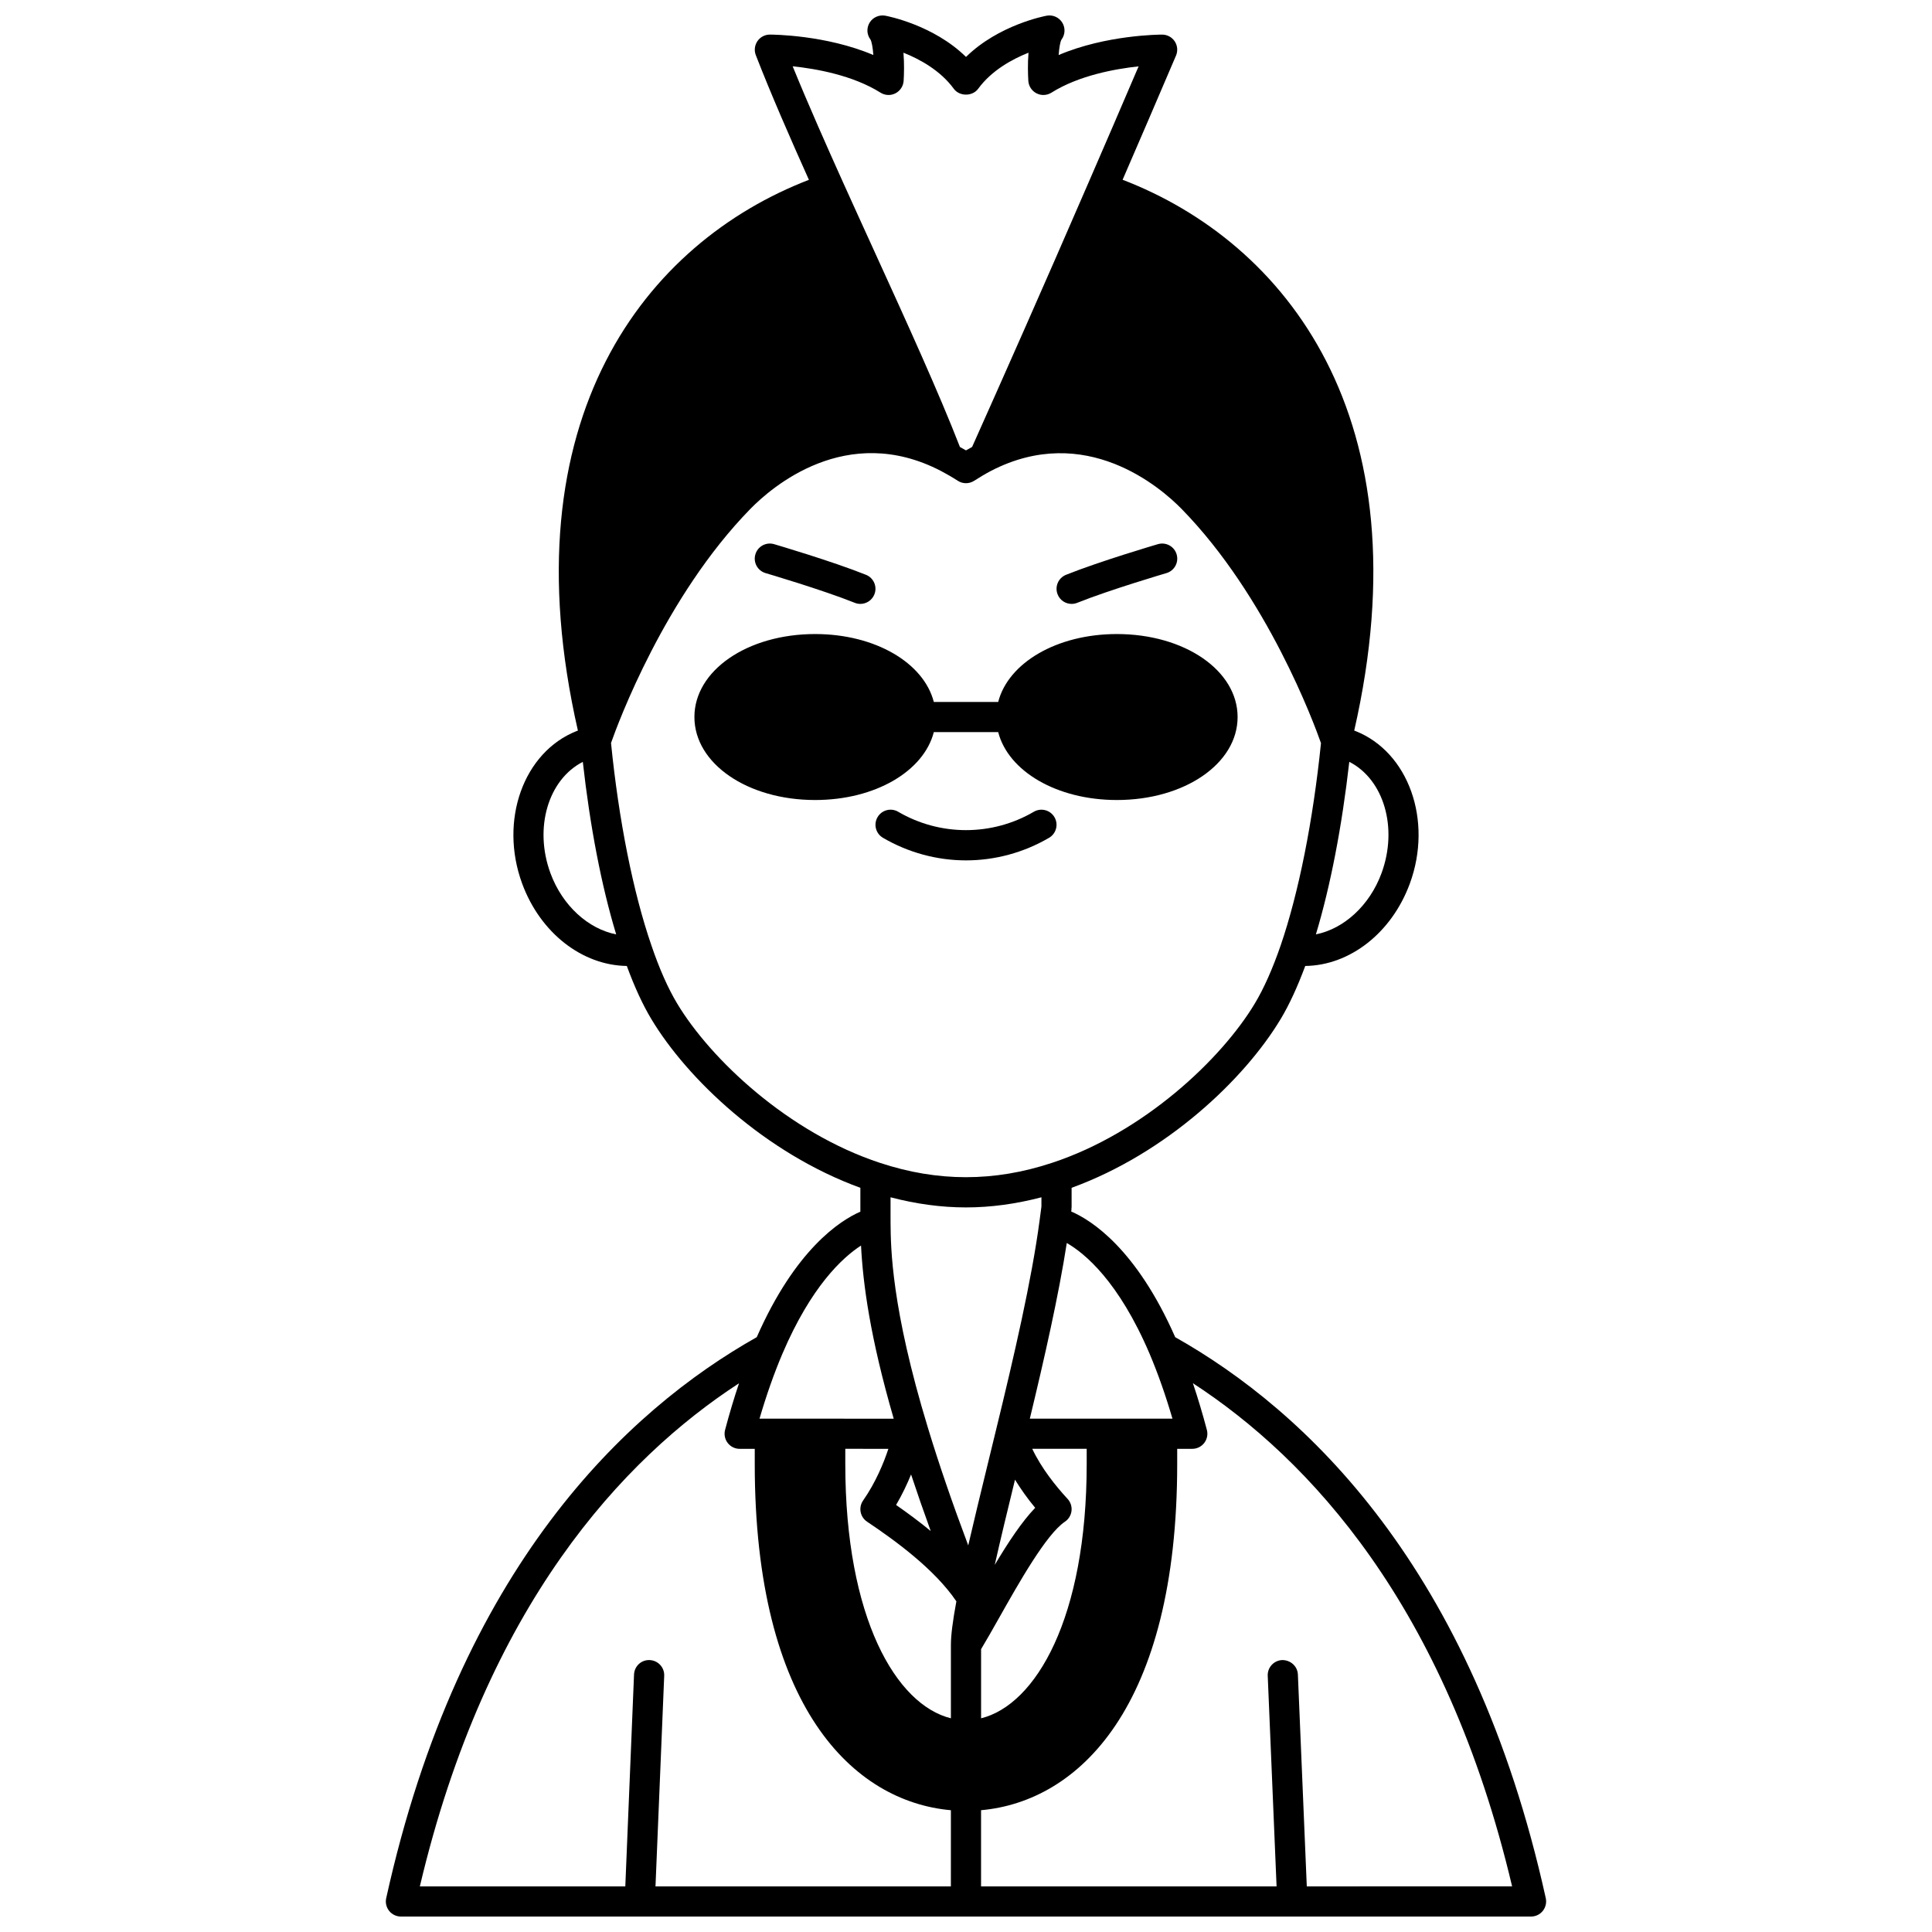 <?xml version="1.0" encoding="UTF-8"?>
<!-- Uploaded to: SVG Find, www.svgrepo.com, Generator: SVG Find Mixer Tools -->
<svg width="800px" height="800px" version="1.1" viewBox="144 144 512 512" xmlns="http://www.w3.org/2000/svg">
 <defs>
  <clipPath id="a">
   <path d="m246 148.09h308v503.81h-308z"/>
  </clipPath>
 </defs>
 <path d="m400 372.01c7.707 0 15.316-2.07 22.012-5.984 1.906-1.117 2.547-3.566 1.43-5.469-1.117-1.902-3.559-2.547-5.469-1.43-11.098 6.488-24.852 6.488-35.945 0-1.91-1.121-4.359-0.473-5.469 1.43-1.117 1.906-0.473 4.356 1.43 5.469 6.699 3.914 14.309 5.984 22.012 5.984z"/>
 <path d="m391.47 338.02h17.062c2.668 10.355 15.516 17.992 31.457 17.992 17.938 0 31.988-9.66 31.988-21.992 0-12.332-14.051-21.992-31.988-21.992-15.941 0-28.789 7.637-31.457 17.992h-17.062c-2.668-10.355-15.516-17.992-31.457-17.992-17.938 0-31.988 9.66-31.988 21.992 0 12.332 14.051 21.992 31.988 21.992 15.941 0 28.789-7.637 31.457-17.992z"/>
 <path d="m346.89 295.88c0.148 0.043 15.031 4.422 23.633 7.871 0.48 0.195 0.984 0.289 1.48 0.289 1.586 0 3.086-0.953 3.715-2.512 0.824-2.051-0.172-4.379-2.223-5.199-8.953-3.586-23.727-7.938-24.352-8.121-2.125-0.621-4.344 0.586-4.961 2.711-0.629 2.117 0.586 4.34 2.707 4.961z"/>
 <path d="m427.99 304.04c0.496 0 1-0.094 1.488-0.289 8.594-3.445 23.484-7.828 23.633-7.871 2.121-0.625 3.332-2.844 2.711-4.961-0.621-2.121-2.84-3.332-4.961-2.711-0.625 0.184-15.402 4.535-24.352 8.121-2.051 0.824-3.047 3.152-2.223 5.199 0.617 1.562 2.117 2.512 3.703 2.512z"/>
 <g clip-path="url(#a)">
  <path d="m455.44 498.36c-10.309-23.41-22.172-30.98-27.555-33.297 0.004-0.031 0.008-0.062 0.012-0.098l0.062-0.504c0.012-0.09-0.023-0.164-0.02-0.246 0.004-0.09 0.047-0.16 0.047-0.246v-5.188c25.191-9.168 45.859-28.816 55.406-44.73 2.289-3.801 4.465-8.559 6.512-14.059 11.793-0.152 22.887-8.719 27.723-21.852 6.121-16.691-0.332-34.816-14.391-40.402-0.113-0.043-0.238-0.074-0.355-0.121 18.965-83.02-18.297-129.42-61.379-145.98 4.469-10.301 9.176-21.254 14.152-32.906 0.527-1.234 0.398-2.656-0.34-3.773-0.742-1.117-1.992-1.789-3.336-1.789-0.695 0-14.871 0.07-27.426 5.414 0.148-1.969 0.414-3.531 0.75-4.086 0.992-1.316 1.074-3.106 0.207-4.508-0.867-1.402-2.496-2.129-4.125-1.832-0.578 0.109-12.738 2.438-21.383 10.93-8.648-8.488-20.809-10.82-21.383-10.93-1.613-0.289-3.269 0.406-4.141 1.809-0.867 1.402-0.801 3.172 0.191 4.484 0.348 0.578 0.625 2.152 0.777 4.129-12.555-5.34-26.727-5.414-27.422-5.414-1.32 0-2.555 0.652-3.297 1.738-0.742 1.086-0.906 2.477-0.43 3.707 4.023 10.363 9.227 22.238 14.074 33.047-42.996 16.562-80.156 62.957-61.219 145.96-0.113 0.043-0.238 0.074-0.348 0.121-14.086 5.582-20.562 23.703-14.434 40.406 4.828 13.121 15.934 21.688 27.742 21.844 2.004 5.461 4.176 10.211 6.488 14.059 9.551 15.918 30.219 35.566 55.406 44.734v6.32c-5.441 2.379-17.23 10.02-27.461 33.262-34.359 19.367-78.816 60.812-98.199 148.68-0.262 1.184 0.027 2.418 0.789 3.367 0.758 0.945 1.906 1.492 3.117 1.492h299.49c1.211 0 2.359-0.547 3.117-1.496 0.754-0.945 1.047-2.184 0.789-3.367-19.387-87.863-63.852-129.31-98.211-148.68zm-76.012 29.598c-1.211 3.66-3.332 8.879-6.695 13.691-0.617 0.879-0.852 1.973-0.656 3.027 0.195 1.055 0.812 1.988 1.703 2.582 7.504 5.027 17.902 12.598 23.668 21.109-0.977 5.305-1.449 8.977-1.449 11.559v19.438c-14.488-3.582-27.988-26.543-27.988-67.418v-4c4.301 0.004 8.34 0.004 11.418 0.012zm0.578-66.664c6.707 1.758 13.41 2.684 19.992 2.684 6.582 0 13.285-0.926 19.992-2.684v2.43l-0.031 0.262c-0.137 1.09-0.277 2.215-0.453 3.422-2.082 15.746-6.785 36.027-11.559 55.602l-2.242 9.207c-1.832 7.516-3.598 14.766-5.113 21.332-4.207-11.191-7.797-21.645-10.684-31.164-9.711-31.891-9.844-47.672-9.902-54.375l-0.004-6.715zm51.98 70.656c0 40.875-13.504 63.84-27.988 67.418v-18.324c1.41-2.34 3.004-5.152 4.734-8.219 5.297-9.391 12.551-22.25 17.484-25.562 0.973-0.652 1.605-1.691 1.746-2.856 0.137-1.16-0.242-2.324-1.035-3.18-3.121-3.375-6.922-8.094-9.371-13.277h14.43zm-13.648 11.633c-3.539 3.672-7.18 9.199-10.719 15.129 1.523-6.773 3.394-14.504 5.367-22.582 1.523 2.457 3.25 4.941 5.352 7.453zm-32.895-8.836c1.59 4.812 3.332 9.816 5.211 14.996-3.106-2.562-6.266-4.883-9.18-6.91 1.641-2.793 2.945-5.574 3.969-8.086zm63.211-31.988c2.203 5.199 4.234 10.965 6.059 17.195h-37.797c3.926-16.27 7.648-32.715 9.793-46.547 4.707 2.703 13.715 10.07 21.945 29.352zm61.469-127.37c-3.188 8.664-10.051 14.777-17.395 16.227 3.875-12.879 6.887-28.492 8.848-45.723 9.102 4.629 12.977 17.422 8.547 29.496zm-132.77-206.83c1.195 0.75 2.699 0.82 3.957 0.168 1.254-0.648 2.078-1.91 2.164-3.32 0.102-1.684 0.191-4.527-0.047-7.441 4.266 1.695 9.766 4.672 13.34 9.562 1.508 2.062 4.949 2.062 6.457 0 3.574-4.894 9.074-7.867 13.34-9.562-0.238 2.91-0.148 5.758-0.047 7.441 0.082 1.41 0.902 2.672 2.164 3.32 1.258 0.652 2.762 0.582 3.957-0.168 7.254-4.562 16.895-6.305 23.105-6.973-4.652 10.875-9.078 21.145-13.27 30.793-12.113 27.984-22.371 51.082-30.852 70.066-0.539 0.305-1.074 0.586-1.621 0.91-0.516-0.305-1.07-0.602-1.605-0.895-5.617-14.441-13.926-32.68-22.734-51.992-2.766-6.074-5.551-12.164-8.246-18.145-4.137-9.188-9.191-20.547-13.348-30.754 6.207 0.645 15.961 2.379 23.285 6.988zm-87.48 206.84c-4.426-12.059-0.555-24.824 8.578-29.496 1.93 17.23 4.941 32.848 8.844 45.719-7.356-1.441-14.234-7.566-17.422-16.223zm33.578 34.539c-2.418-4.019-4.707-9.18-6.805-15.355-4.871-14.109-8.676-33.285-10.719-53.688 1.832-5.211 14.246-38.848 36.949-62.051 5.512-5.641 25.43-23.047 50.461-10.047 1.496 0.785 2.988 1.645 4.477 2.609 1.312 0.855 3 0.863 4.32 0.023 1.543-0.98 3.051-1.887 4.531-2.664 25-12.891 44.934 4.457 50.449 10.082 22.75 23.246 35.172 56.992 36.961 62.09-2.106 20.598-5.898 39.629-10.695 53.645-2.152 6.219-4.449 11.383-6.844 15.363-8.84 14.738-29.449 34.238-53.805 42.242-15.281 5.043-30.191 5.043-45.484 0-24.348-8.008-44.953-27.508-53.797-42.25zm48.73 64.145c0.516 10.129 2.387 24.258 8.664 45.891-4.074-0.012-10.387-0.012-16.836-0.012h-18.73c1.824-6.231 3.852-11.996 6.055-17.18 7.621-17.855 15.922-25.512 20.848-28.699zm-32.328 36.488c-1.32 3.926-2.559 8.055-3.699 12.367-0.316 1.199-0.059 2.481 0.695 3.461 0.758 0.984 1.93 1.559 3.168 1.559h4v4c0 64.477 26.145 89.465 51.98 91.77l-0.004 20.188h-78.281l2.309-55.812c0.094-2.207-1.625-4.07-3.832-4.164-2.242-0.109-4.07 1.625-4.164 3.832l-2.312 56.145h-54.449c17.598-74.543 53.836-113.31 84.59-133.34zm150.46 133.34-2.359-56.148c-0.094-2.207-1.969-3.852-4.164-3.828-2.207 0.094-3.918 1.957-3.828 4.164l2.344 55.812h-78.316v-20.188c25.836-2.305 51.98-27.293 51.98-91.77v-4h4c1.242 0 2.41-0.574 3.168-1.559 0.754-0.984 1.012-2.258 0.695-3.461-1.141-4.309-2.379-8.441-3.699-12.367 30.75 20.035 66.988 58.797 84.59 133.34z"/>
 </g>
</svg>